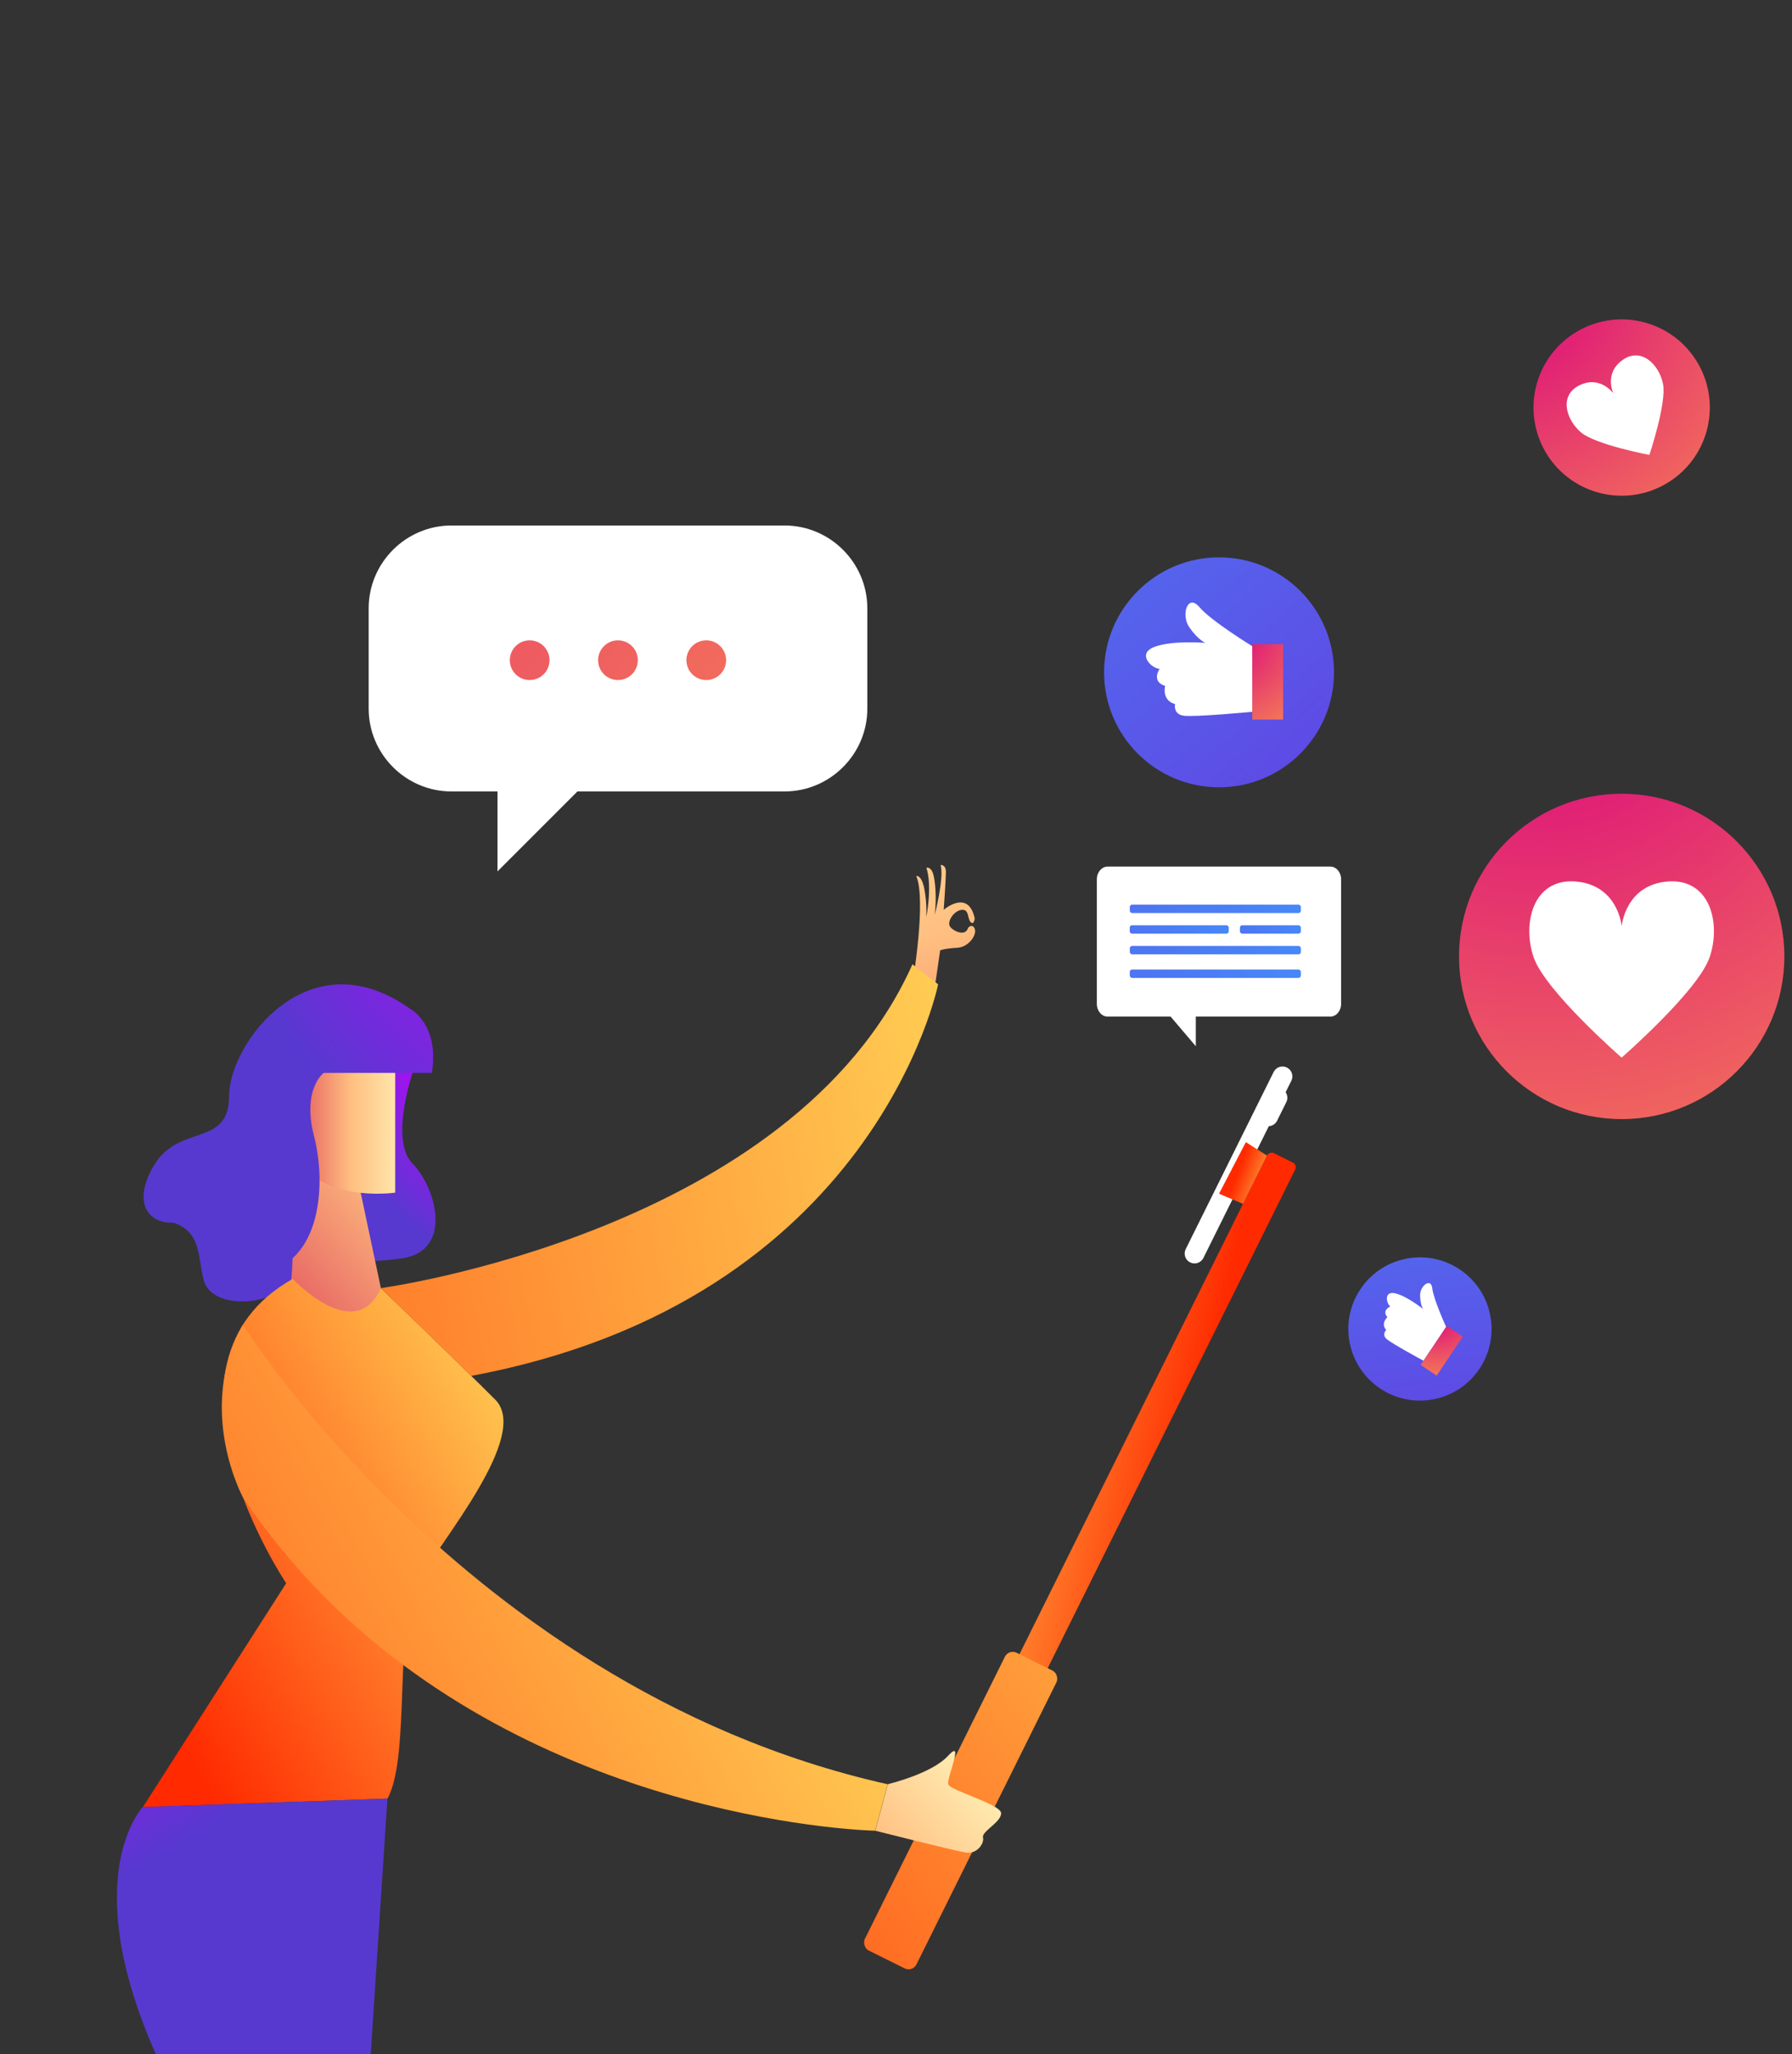 <?xml version="1.0" encoding="UTF-8"?><svg id="_レイヤー_2" xmlns="http://www.w3.org/2000/svg" width="260" height="298" xmlns:xlink="http://www.w3.org/1999/xlink" viewBox="0 0 260 298"><rect x="0" y="0" width="260" height="298" fill="#333333" stroke="none"/><defs><style>.cls-1{fill:none;}.cls-2{fill:url(#radial-gradient-7);}.cls-3{fill:url(#radial-gradient-6);}.cls-4{fill:url(#radial-gradient-5);}.cls-5{fill:url(#radial-gradient-4);}.cls-6{fill:url(#radial-gradient-9);}.cls-7{fill:url(#radial-gradient-8);}.cls-8{fill:url(#radial-gradient-3);}.cls-9{fill:url(#radial-gradient-2);}.cls-10{fill:url(#linear-gradient-8);}.cls-11{fill:url(#linear-gradient-7);}.cls-12{fill:url(#linear-gradient-5);}.cls-13{fill:url(#linear-gradient-6);}.cls-14{fill:url(#linear-gradient-9);}.cls-15{fill:url(#linear-gradient-4);}.cls-16{fill:url(#linear-gradient-3);}.cls-17{fill:url(#linear-gradient-2);}.cls-18{fill:url(#radial-gradient);}.cls-19{fill:url(#linear-gradient);}.cls-20{fill:url(#radial-gradient-10);}.cls-21{fill:#fff;}.cls-22{fill:url(#linear-gradient-10);}.cls-23{fill:url(#linear-gradient-11);}.cls-24{fill:url(#linear-gradient-12);}.cls-25{fill:url(#linear-gradient-13);}.cls-26{fill:url(#linear-gradient-14);}.cls-27{fill:url(#linear-gradient-15);}.cls-28{fill:url(#linear-gradient-16);}.cls-29{fill:url(#linear-gradient-17);}.cls-30{clip-path:url(#clippath);}</style><clipPath id="clippath"><rect class="cls-1" y="0" width="260" height="298"/></clipPath><radialGradient id="radial-gradient" cx="223.5" cy="93.57" fx="223.5" fy="93.57" r="214.5" gradientUnits="userSpaceOnUse"><stop offset="0" stop-color="#d90080"/><stop offset=".55" stop-color="#ffa748"/><stop offset=".69" stop-color="#ffbf64"/><stop offset="1" stop-color="#fff396"/></radialGradient><radialGradient id="radial-gradient-2" cx="2240.01" cy="114.24" fx="2240.01" fy="114.24" r="116.26" gradientTransform="translate(-2012.69 -48.56) rotate(-.79)" xlink:href="#radial-gradient"/><linearGradient id="linear-gradient" x1="110.87" y1="24.61" x2="189.19" y2="111.13" gradientUnits="userSpaceOnUse"><stop offset="0" stop-color="#3e9fff"/><stop offset="1" stop-color="#5e4ae4"/></linearGradient><radialGradient id="radial-gradient-3" cx="177.62" cy="92.01" fx="177.62" fy="92.01" r="38.91" gradientUnits="userSpaceOnUse"><stop offset="0" stop-color="#d90080"/><stop offset=".55" stop-color="#ffa748"/><stop offset="1" stop-color="#fff396"/></radialGradient><linearGradient id="linear-gradient-2" x1="-1557.33" y1="1513.37" x2="-1508.55" y2="1567.27" gradientTransform="translate(2380.35 162.61) rotate(45)" xlink:href="#linear-gradient"/><radialGradient id="radial-gradient-4" cx="-1515.76" cy="1555.36" fx="-1515.76" fy="1555.36" r="24.24" gradientTransform="translate(1720.95 -1363.74)" xlink:href="#radial-gradient-3"/><linearGradient id="linear-gradient-3" x1="954.55" y1="905.47" x2="925.51" y2="894.21" gradientTransform="translate(4860.54 612.8) rotate(-154.04) scale(1.91 -1.89) skewX(56.88)" gradientUnits="userSpaceOnUse"><stop offset="0" stop-color="#ffde5c"/><stop offset="1" stop-color="#ff2a00"/></linearGradient><linearGradient id="linear-gradient-4" x1="513.57" y1="208.74" x2="645.74" y2="317.65" gradientTransform="translate(-262.42 755.36) rotate(-26.4) scale(1 -1)" xlink:href="#linear-gradient-3"/><radialGradient id="radial-gradient-5" cx="630.35" cy="142.99" fx="630.35" fy="142.99" r="44.95" gradientTransform="translate(718.38) rotate(-180) scale(1 -1)" gradientUnits="userSpaceOnUse"><stop offset="0" stop-color="#ffffa2"/><stop offset=".55" stop-color="#c400ff"/><stop offset="1" stop-color="#5739cf"/></radialGradient><linearGradient id="linear-gradient-5" x1="641.77" y1="153.62" x2="679.43" y2="185.5" gradientTransform="translate(718.38) rotate(-180) scale(1 -1)" gradientUnits="userSpaceOnUse"><stop offset="0" stop-color="#fff1b7"/><stop offset=".54" stop-color="#ffbf80"/><stop offset="1" stop-color="#e66262"/></linearGradient><linearGradient id="linear-gradient-6" x1="658.98" y1="158.97" x2="674.68" y2="158.97" xlink:href="#linear-gradient-5"/><radialGradient id="radial-gradient-6" cx="124.83" cy="88.53" fx="124.83" fy="88.53" r="103.66" gradientTransform="matrix(1,0,0,1,0,0)" xlink:href="#radial-gradient-5"/><linearGradient id="linear-gradient-7" x1="85.78" y1="202.42" x2="19.05" y2="240.49" gradientTransform="matrix(1,0,0,1,0,0)" xlink:href="#linear-gradient-3"/><linearGradient id="linear-gradient-8" x1="143.13" y1="256.4" x2="117.06" y2="280.28" gradientTransform="matrix(1,0,0,1,0,0)" xlink:href="#linear-gradient-5"/><linearGradient id="linear-gradient-9" x1="126.41" y1="203.99" x2="-28.53" y2="289.04" gradientTransform="matrix(1,0,0,1,0,0)" xlink:href="#linear-gradient-3"/><linearGradient id="linear-gradient-10" x1="186.2" y1="172.35" x2="179.68" y2="169.82" gradientTransform="matrix(1,0,0,1,0,0)" xlink:href="#linear-gradient-3"/><radialGradient id="radial-gradient-7" cx="-20.03" cy="189.62" fx="-20.03" fy="189.62" r="90.81" gradientTransform="matrix(1,0,0,1,0,0)" xlink:href="#radial-gradient-5"/><linearGradient id="linear-gradient-11" x1="125.02" y1="94.79" x2="145.9" y2="170.52" gradientTransform="matrix(1,0,0,1,0,0)" xlink:href="#linear-gradient-5"/><linearGradient id="linear-gradient-12" x1="160.2" y1="158.06" x2="-43.26" y2="197.77" gradientTransform="matrix(1,0,0,1,0,0)" xlink:href="#linear-gradient-3"/><radialGradient id="radial-gradient-8" cx="-39.73" cy=".1" fx="-39.73" fy=".1" r="496.54" xlink:href="#radial-gradient-3"/><radialGradient id="radial-gradient-9" cx="-39.73" cy=".1" fx="-39.73" fy=".1" r="496.54" xlink:href="#radial-gradient-3"/><radialGradient id="radial-gradient-10" cx="-39.73" cy=".1" fx="-39.73" fy=".1" r="496.54" xlink:href="#radial-gradient-3"/><linearGradient id="linear-gradient-13" x1="2591.05" y1="112.82" x2="2673.78" y2="161.67" gradientTransform="translate(-2446.93 263.67) scale(1 -1)" xlink:href="#linear-gradient"/><linearGradient id="linear-gradient-14" x1="2603.45" y1="127.85" x2="2633.82" y2="145.79" gradientTransform="translate(-2430.95 269.67) scale(1 -1)" xlink:href="#linear-gradient"/><linearGradient id="linear-gradient-15" x1="2609.62" y1="123.69" x2="2658.09" y2="152.32" gradientTransform="translate(-2457.39 269.67) scale(1 -1)" xlink:href="#linear-gradient"/><linearGradient id="linear-gradient-16" x1="2591.05" y1="118.82" x2="2673.78" y2="167.67" gradientTransform="translate(-2446.93 275.67) scale(1 -1)" xlink:href="#linear-gradient"/><linearGradient id="linear-gradient-17" x1="2591.05" y1="122.23" x2="2673.78" y2="171.08" gradientTransform="translate(-2446.93 282.5) scale(1 -1)" xlink:href="#linear-gradient"/></defs><g id="_レイヤー_1-2"><g class="cls-30"><circle class="cls-18" cx="235.29" cy="138.74" r="23.6"/><path class="cls-21" d="M242,127.87c-6.18.47-6.71,6.47-6.71,6.47,0,0-.53-5.99-6.71-6.47-6.18-.47-7.76,6.15-6.05,11.04,1.71,4.89,12.75,14.51,12.75,14.51,0,0,11.04-9.62,12.75-14.51,1.71-4.89.13-11.51-6.05-11.04Z"/><circle class="cls-9" cx="235.29" cy="59.13" r="12.79" transform="translate(1.53 124.05) rotate(-29.63)"/><path class="cls-21" d="M235.44,52.21c-2.76,1.92-1.36,4.86-1.36,4.86,0,0-1.89-2.66-4.91-1.18-3.02,1.47-1.94,5,.2,6.82,2.14,1.82,9.94,3.28,9.94,3.28,0,0,2.52-7.53,1.98-10.28-.54-2.75-3.1-5.42-5.86-3.5Z"/><circle class="cls-19" cx="176.87" cy="97.53" r="16.68"/><path class="cls-21" d="M181.69,100.3v-6.56s-6-3.68-7.68-5.68-2.72,1.12-1.44,2.96c1.28,1.84,2.32,2.24,2.32,2.24,0,0-4.88-.41-7.44.6-2.56,1-.32,3.16.8,3.16,0,0-1.28,1.84.8,2.48,0,0-.56,2.08,1.44,2.64,0,0-.32,1.44,1.2,1.68,1.52.24,10-.56,10-.56v-2.96Z"/><rect class="cls-8" x="181.69" y="93.43" width="4.48" height="10.95"/><circle class="cls-17" cx="206.02" cy="192.78" r="10.39" transform="translate(-33.6 43.82) rotate(-11.23)"/><path class="cls-21" d="M207.55,195.89l2.27-3.4s-1.83-3.98-2.01-5.6c-.18-1.62-1.8-.36-1.77,1.03.03,1.4.43,1.96.43,1.96,0,0-2.39-1.9-4.06-2.27s-1.26,1.53-.68,1.91c0,0-1.3.51-.44,1.56,0,0-1.01.88-.17,1.86,0,0-.66.63.04,1.28.7.65,5.37,3.17,5.37,3.17l1.02-1.53Z"/><rect class="cls-5" x="207.8" y="192.53" width="2.79" height="6.82" transform="translate(144.2 -83.22) rotate(33.77)"/><path class="cls-21" d="M186.71,154.86c-.71-.35-1.57-.06-1.92.65l-12.76,25.7c-.35.71-.06,1.57.65,1.92.71.35,1.57.06,1.92-.65l9.49-19.11c.5-.03.97-.32,1.2-.79l1.34-2.7c.24-.48.18-1.02-.1-1.44l.83-1.66c.35-.71.06-1.57-.65-1.92Z"/><rect class="cls-16" x="122.15" y="205.41" width="88.68" height="4.57" rx=".74" ry=".74" transform="translate(-93.57 264.46) rotate(-63.6)"/><rect class="cls-15" x="135.21" y="238.53" width="8.35" height="48.23" rx="1.26" ry="1.26" transform="translate(147.45 559.88) rotate(-153.6)"/><path class="cls-4" d="M59.86,155.63s-3.36,9.81,0,13.17c3.36,3.36,5.98,12.61-1.49,13.73s-12.18-.64-15.85,3.32c-3.67,3.96-11.8,3.88-12.92,0-1.12-3.88.06-8.28-6.97-9.02l12.58-11.99,13.17-15.65s12.78.94,11.49,6.44Z"/><path class="cls-12" d="M42.79,162.42s.25,23.14-1.28,28.96c0,0,6.74,6.43,14.71,0l-6.13-28.96s-3.27-6.61-7.3,0Z"/><path class="cls-13" d="M57.34,151.99v21.02s-15.41,2.24-15.69-10.51c-.28-12.75,14.57-26.48,15.69-10.51Z"/><path class="cls-3" d="M59.58,146.39s4.2,2.24,3.08,9.25h-15.69s-3.19,2.31-1.4,9.21c1.78,6.89,1.12,18.47-7.85,19.9-8.97,1.43-5.32-9.5-10.37-7.81-5.04,1.68-8.69-1.68-5.04-7.85,3.64-6.16,10.93-2.58,10.93-10.12s11.49-23.23,26.34-12.58Z"/><path class="cls-11" d="M55.26,186.86s11.37,10.95,16.58,16.16c5.21,5.21-7.96,20.52-11.33,26.65-3.37,6.13-.92,25.12-4.29,31.24l-35.49,1.23,20.79-32.47s-21.28-31.67.95-44.15c0,0,9.08,9.69,12.8,1.34Z"/><path class="cls-10" d="M128.81,258.82s6.34-1.49,8.76-4.13-.22,3.2,0,4.13c.22.92,7.68,2.9,7.68,4.22s-2.85,2.63-2.63,3.51c.22.88-.88,2.41-2.41,2.2-1.54-.22-13.23-3.18-13.23-3.18l1.84-6.74Z"/><path class="cls-14" d="M56.44,217.58c-11.12-11-18-20.64-20.32-24.08-.59-.87-.88-1.34-.88-1.34-.05.09-.1.17-.14.26-6.65,12.27.14,24.78.14,24.78,3.63,5.4,7.62,10.19,11.85,14.45,32.79,33,79.87,33.92,79.87,33.92l1.84-6.74c-32.11-7.17-56.54-25.59-72.37-41.25Z"/><polygon class="cls-22" points="183.83 167.63 180.76 165.68 176.87 173.16 180.35 174.64 183.83 167.63"/><path class="cls-2" d="M20.72,262.13s-9.61,9.98,1.9,35.87h31.17l2.42-37.09-35.49,1.23Z"/><path class="cls-23" d="M132.39,142.7s2.05-12.08.55-15.62c0,0,.77-.23,1.18,1.91s.27,4.09.27,4.09c0,0,.91-4.5.02-7.19,0,0,.57-.23.93.73.36.96.59,3.73.27,6.09,0,0,1.41-5.32.86-7.23,0,0,.77-.09.77,1s-.32,5.5-.32,5.5c0,0,3.55-3.09,4.5,1.23,0,0-.09,1.05-.59.55-.5-.5-.18-1.91-1.32-1.77-1.14.14-2.05,1.64-1.73,2.32.32.68,2.32,1.68,2.68.27,0,0,.59-.68.96.14.36.82-.82,2.68-2.55,2.77-1.73.09-2.46.36-2.46.36l-1.05,7.19-3-2.35Z"/><path class="cls-24" d="M55.26,186.86s59.73-8.09,77.13-46.98l3.72,2.91s-9.15,45.89-67.74,56.8l-13.11-12.73Z"/><path class="cls-21" d="M65.5,76.23h48.33c6.61,0,12.01,5.41,12.01,12.01v14.56c0,6.61-5.41,12.01-12.01,12.01h-30.05l-11.6,11.6v-11.6h-6.68c-6.61,0-12.01-5.41-12.01-12.01v-14.56c0-6.61,5.41-12.01,12.01-12.01Z"/><circle class="cls-7" cx="102.47" cy="95.77" r="2.88"/><circle class="cls-6" cx="89.66" cy="95.77" r="2.88"/><circle class="cls-20" cx="76.85" cy="95.77" r="2.88"/><path class="cls-21" d="M160.71,125.71h32.31c.86,0,1.56.83,1.56,1.84v18.08c0,1.01-.7,1.84-1.56,1.84h-19.52v4.3l-3.66-4.3h-9.14c-.86,0-1.56-.83-1.56-1.84v-18.08c0-1.01.7-1.84,1.56-1.84Z"/><rect class="cls-25" x="163.92" y="131.22" width="24.82" height="1.22" rx=".34" ry=".34" transform="translate(352.66 263.67) rotate(180)"/><rect class="cls-26" x="179.9" y="134.23" width="8.84" height="1.22" rx=".34" ry=".34" transform="translate(368.64 269.67) rotate(-180)"/><rect class="cls-27" x="163.92" y="134.23" width="14.37" height="1.22" rx=".34" ry=".34" transform="translate(342.2 269.67) rotate(180)"/><rect class="cls-28" x="163.92" y="137.23" width="24.82" height="1.22" rx=".34" ry=".34" transform="translate(352.66 275.67) rotate(180)"/><rect class="cls-29" x="163.92" y="140.64" width="24.82" height="1.22" rx=".34" ry=".34" transform="translate(352.66 282.5) rotate(180)"/></g></g></svg>